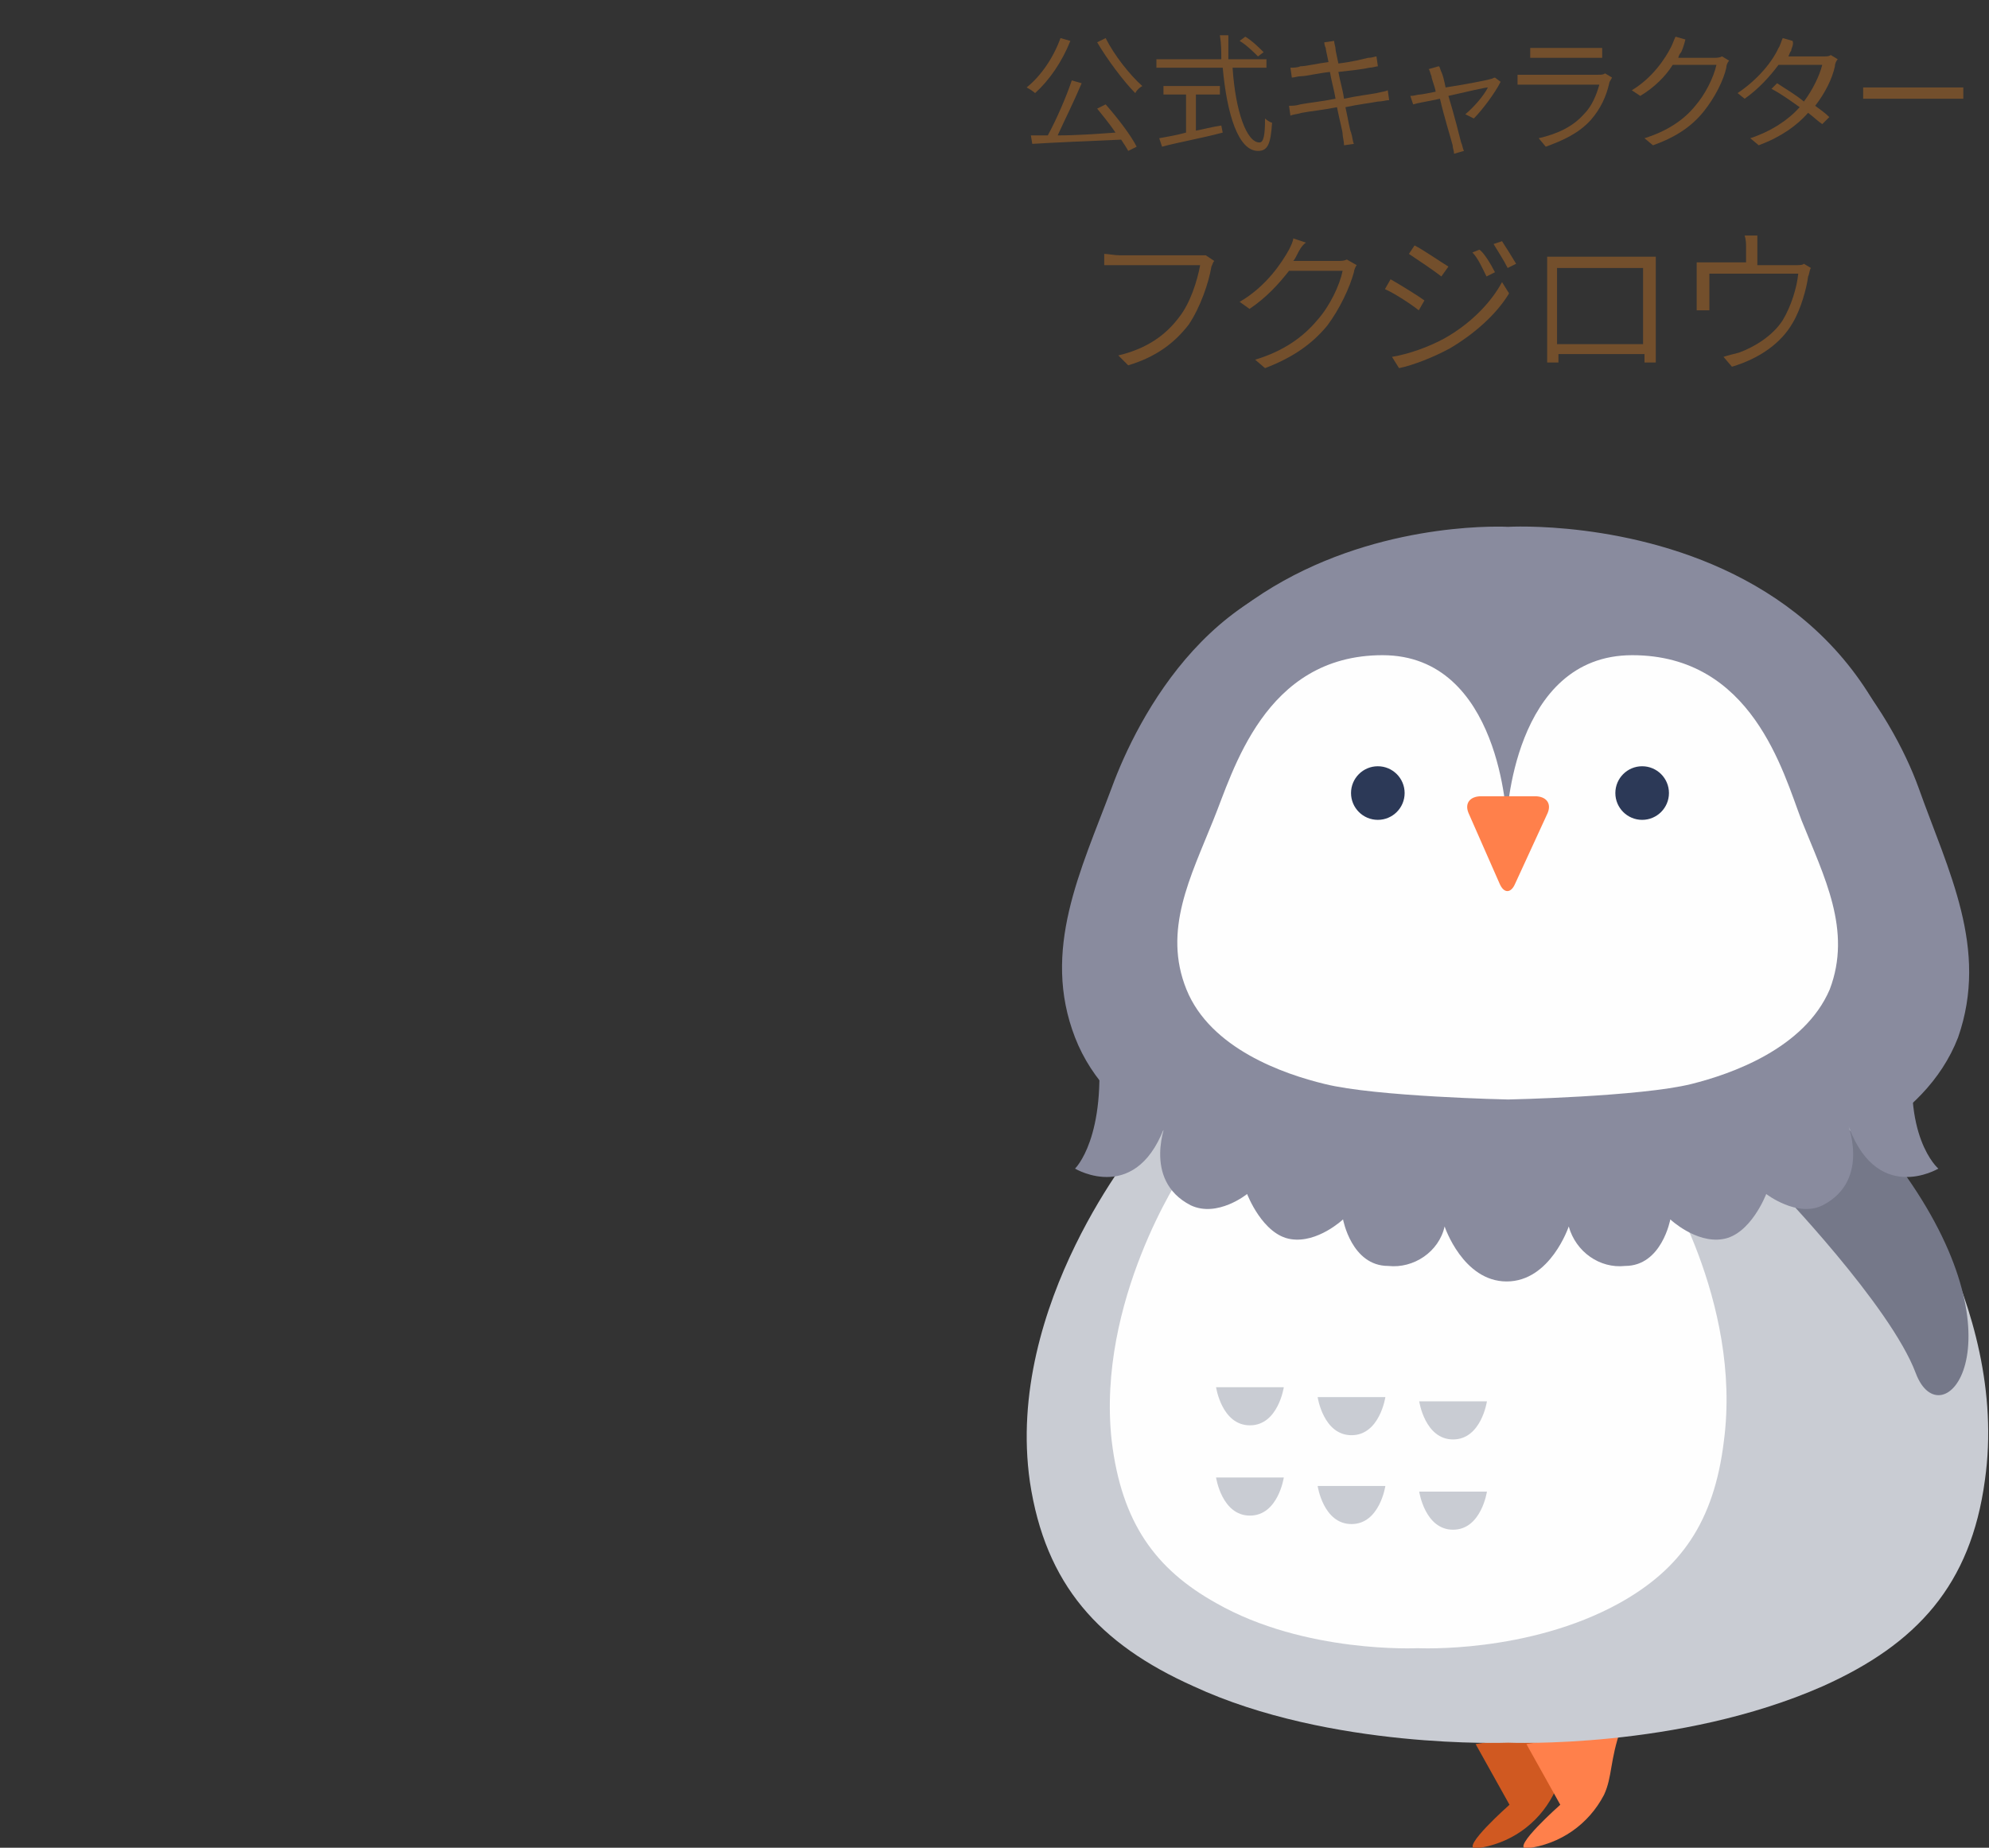 <svg width="141" height="131" viewBox="0 0 141 131" fill="none" xmlns="http://www.w3.org/2000/svg">
<rect x="0" y="0" width="141" height="131" fill="#333333" stroke="none"/>
<g clip-path="url(#clip0_2_58)">
<path d="M136.008 55.851C134.208 50.851 128.008 40.151 116.408 40.151C104.808 40.151 107.408 55.851 107.408 55.851C107.408 55.851 109.308 40.051 97.708 40.051C86.108 40.051 80.608 50.951 78.808 55.851C76.608 61.751 73.808 67.351 76.208 73.551C78.608 79.751 85.708 82.351 89.608 83.451C94.608 84.851 107.508 85.051 107.508 85.051C107.508 85.051 120.308 84.851 125.408 83.451C129.208 82.351 136.408 79.751 138.808 73.551C141.008 67.251 138.108 61.751 136.008 55.851Z" fill="#898B9E"/>
<path d="M104.608 123.651L107.008 127.951C107.008 127.951 103.508 131.051 104.608 131.051C107.008 130.751 109.008 129.351 110.108 127.251C110.708 125.951 110.508 124.851 111.308 122.551" fill="#D05921"/>
<path d="M108.208 123.651L110.608 127.951C110.608 127.951 107.108 131.051 108.208 131.051C110.608 130.751 112.608 129.351 113.708 127.251C114.308 125.951 114.108 124.851 114.908 122.551" fill="#FF804B"/>
<path d="M133.408 80.951C133.408 80.951 108.708 66.851 80.808 80.951C80.808 80.951 71.208 92.451 73.008 105.051C74.108 112.351 77.908 116.551 84.608 119.551C94.308 124.051 106.908 123.551 106.908 123.551C106.908 123.551 119.008 124.051 129.208 119.551C135.908 116.551 139.708 112.351 140.708 104.951C142.508 92.351 133.408 80.951 133.408 80.951Z" fill="#C9CCD3"/>
<path d="M117.608 83.151C117.608 83.151 101.708 72.051 83.808 83.151C83.808 83.151 77.708 92.251 78.808 102.151C79.508 107.951 81.908 111.251 86.208 113.651C92.508 117.251 100.508 116.851 100.508 116.851C100.508 116.851 108.308 117.251 114.808 113.651C119.108 111.251 121.508 107.951 122.208 102.151C123.508 92.251 117.608 83.151 117.608 83.151Z" fill="#FEFEFE"/>
<path d="M128.808 78.251L135.108 83.351C143.608 95.451 137.608 102.151 135.808 97.351C134.008 92.551 125.908 84.151 125.908 84.151" fill="#757889"/>
<path d="M106.908 37.351C106.908 37.351 74.108 35.451 77.808 73.751C78.508 80.651 76.208 82.851 76.208 82.851C76.208 82.851 80.708 85.551 82.708 79.451C82.708 79.451 80.908 83.651 84.408 85.451C86.308 86.351 88.408 84.651 88.408 84.651C88.408 84.651 89.508 87.551 91.508 87.851C93.408 88.151 95.208 86.451 95.208 86.451C95.208 86.451 95.808 89.751 98.408 89.751C100.208 89.951 102.008 88.751 102.408 86.951C102.408 86.951 103.708 90.851 106.808 90.851C109.908 90.851 111.208 86.951 111.208 86.951C111.708 88.751 113.408 89.951 115.208 89.751C117.808 89.751 118.408 86.451 118.408 86.451C118.408 86.451 120.208 88.151 122.108 87.851C124.108 87.551 125.208 84.651 125.208 84.651C125.208 84.651 127.408 86.351 129.208 85.451C132.708 83.651 130.908 79.451 130.908 79.451C132.908 85.551 137.408 82.851 137.408 82.851C137.408 82.851 134.708 80.551 135.808 73.751C142.008 35.251 106.908 37.351 106.908 37.351Z" fill="#898B9E"/>
<path d="M86.208 98.351C86.208 98.351 86.608 101.051 88.608 101.051C90.608 101.051 91.008 98.351 91.008 98.351" fill="#C9CCD3"/>
<path d="M93.408 99.051C93.408 99.051 93.808 101.751 95.808 101.751C97.808 101.751 98.208 99.051 98.208 99.051" fill="#C9CCD3"/>
<path d="M100.608 99.351C100.608 99.351 101.008 102.051 103.008 102.051C105.008 102.051 105.408 99.351 105.408 99.351" fill="#C9CCD3"/>
<path d="M86.208 104.751C86.208 104.751 86.608 107.451 88.608 107.451C90.608 107.451 91.008 104.751 91.008 104.751" fill="#C9CCD3"/>
<path d="M93.408 105.351C93.408 105.351 93.808 108.051 95.808 108.051C97.808 108.051 98.208 105.351 98.208 105.351" fill="#C9CCD3"/>
<path d="M100.608 105.751C100.608 105.751 101.008 108.451 103.008 108.451C105.008 108.451 105.408 105.751 105.408 105.751" fill="#C9CCD3"/>
<path d="M127.708 58.151C126.408 54.751 124.208 46.451 115.708 46.451C107.208 46.451 106.808 58.151 106.808 58.151C106.808 58.151 106.408 46.451 98.008 46.451C89.608 46.451 87.408 54.751 86.008 58.151C84.408 62.151 82.408 65.951 84.108 70.151C85.808 74.351 91.008 76.151 93.908 76.851C97.508 77.751 106.908 77.951 106.908 77.951C106.908 77.951 116.308 77.751 119.908 76.851C122.708 76.151 127.908 74.351 129.708 70.151C131.308 65.951 129.308 62.151 127.708 58.151Z" fill="#FEFEFE"/>
<path d="M97.674 58.125C98.723 58.125 99.574 57.274 99.574 56.225C99.574 55.176 98.723 54.325 97.674 54.325C96.625 54.325 95.774 55.176 95.774 56.225C95.774 57.274 96.625 58.125 97.674 58.125Z" fill="#2C3957"/>
<path d="M116.412 58.125C117.461 58.125 118.312 57.274 118.312 56.225C118.312 55.176 117.461 54.325 116.412 54.325C115.363 54.325 114.512 55.176 114.512 56.225C114.512 57.274 115.363 58.125 116.412 58.125Z" fill="#2C3957"/>
<path d="M106.308 62.651C106.608 63.351 107.108 63.351 107.408 62.651L109.708 57.651C110.008 56.951 109.608 56.451 108.808 56.451H105.008C104.208 56.451 103.808 56.951 104.108 57.651L106.308 62.651Z" fill="#FF804B"/>
<path d="M75.878 2.9C75.278 4.4 74.378 5.7 73.378 6.6C73.278 6.5 72.978 6.3 72.778 6.2C73.778 5.4 74.678 4.1 75.178 2.7L75.878 2.9ZM78.378 7.4C79.178 8.3 80.178 9.6 80.578 10.4L79.978 10.7C79.878 10.5 79.678 10.2 79.478 9.9C77.178 10 74.778 10.1 73.178 10.2L73.078 9.6H74.278C74.878 8.5 75.578 6.9 75.978 5.7L76.678 5.9C76.178 7.1 75.478 8.5 74.978 9.6C76.278 9.6 77.678 9.5 79.078 9.4C78.678 8.8 78.178 8.2 77.778 7.7L78.378 7.4ZM78.378 2.7C78.978 3.9 80.078 5.3 80.978 6.1C80.778 6.2 80.578 6.4 80.478 6.6C79.678 5.8 78.478 4.2 77.778 3L78.378 2.7Z" fill="#734F2C"/>
<path d="M87.378 4.8C87.578 7.9 88.378 10.1 89.278 10.1C89.578 10.1 89.678 9.6 89.678 8.4C89.778 8.5 90.078 8.7 90.178 8.7C90.078 10.2 89.878 10.7 89.178 10.7C87.778 10.7 86.978 8.1 86.678 4.8H81.978V4.2H86.578C86.578 3.7 86.578 3.1 86.478 2.5H87.078C87.078 3.1 87.078 3.6 87.078 4.2H89.778V4.8H87.378ZM84.578 9.3C85.178 9.2 85.878 9 86.578 8.9L86.678 9.4C85.178 9.8 83.478 10.1 82.378 10.4L82.178 9.8C82.678 9.7 83.378 9.6 84.078 9.4V6.7H82.478V6.1H86.478V6.7H84.778V9.3H84.578ZM89.178 4C88.878 3.7 88.378 3.2 87.878 2.9L88.278 2.6C88.778 2.9 89.278 3.4 89.578 3.7L89.178 4Z" fill="#734F2C"/>
<path d="M93.878 3L94.578 2.9C94.578 3.1 94.678 3.3 94.678 3.5C94.678 3.6 94.778 4 94.878 4.5C95.778 4.4 96.578 4.2 96.978 4.1C97.278 4.1 97.478 4 97.578 4L97.678 4.7C97.578 4.7 97.278 4.8 97.078 4.8C96.678 4.9 95.778 5 94.878 5.1C94.978 5.7 95.178 6.3 95.278 7C96.178 6.8 97.078 6.7 97.578 6.6C97.978 6.5 98.178 6.5 98.378 6.4L98.478 7.1C98.278 7.1 97.978 7.2 97.678 7.2C97.178 7.3 96.278 7.4 95.378 7.6C95.578 8.5 95.678 9.2 95.778 9.4C95.878 9.7 95.878 10 95.978 10.2L95.278 10.3C95.278 10 95.178 9.7 95.178 9.5C95.178 9.3 94.978 8.6 94.778 7.6C93.778 7.8 92.778 7.9 92.278 8C91.978 8.1 91.678 8.1 91.478 8.2L91.378 7.5C91.578 7.5 91.878 7.5 92.178 7.4C92.678 7.3 93.678 7.2 94.678 7C94.578 6.4 94.378 5.7 94.278 5.1C93.378 5.2 92.578 5.4 92.278 5.4C91.978 5.4 91.778 5.5 91.578 5.5L91.478 4.8C91.678 4.8 91.978 4.8 92.178 4.7C92.578 4.7 93.378 4.5 94.178 4.4C94.078 3.9 93.978 3.5 93.978 3.4C93.978 3.4 93.878 3.2 93.878 3Z" fill="#734F2C"/>
<path d="M102.178 5.1C102.278 5.3 102.378 5.7 102.478 6.2C103.778 6 105.378 5.7 105.678 5.6C105.778 5.6 105.878 5.5 105.978 5.5L106.378 5.8C105.978 6.6 105.078 7.8 104.478 8.4L103.878 8.1C104.478 7.6 105.178 6.8 105.478 6.2C105.278 6.2 103.978 6.5 102.678 6.8C103.078 8.1 103.478 9.7 103.578 10.1C103.678 10.3 103.678 10.5 103.778 10.7L103.078 10.9C103.078 10.7 102.978 10.5 102.978 10.3C102.878 9.9 102.378 8.3 102.078 7C101.178 7.2 100.478 7.3 100.178 7.4L99.978 6.8C100.278 6.8 100.478 6.7 100.678 6.7C100.778 6.7 101.278 6.6 101.778 6.5C101.678 6 101.478 5.6 101.478 5.4C101.378 5.2 101.378 5 101.278 4.9L101.978 4.7C102.078 4.7 102.078 4.9 102.178 5.1Z" fill="#734F2C"/>
<path d="M114.078 5.9C113.878 6.8 113.478 7.7 112.778 8.5C111.878 9.5 110.678 10 109.578 10.4L109.078 9.8C110.378 9.5 111.478 9 112.278 8.1C112.878 7.5 113.178 6.7 113.378 6H108.478C108.278 6 107.978 6 107.578 6V5.3C107.878 5.3 108.178 5.3 108.478 5.3H113.278C113.478 5.3 113.678 5.3 113.778 5.2L114.278 5.5C114.178 5.7 114.078 5.8 114.078 5.9ZM109.178 3.4H112.778C113.078 3.4 113.378 3.4 113.578 3.4V4.1C113.378 4.1 113.078 4.1 112.778 4.1H109.278C108.978 4.1 108.778 4.1 108.478 4.1V3.4C108.678 3.4 108.978 3.4 109.178 3.4Z" fill="#734F2C"/>
<path d="M119.178 3.7C119.078 3.8 118.978 4 118.978 4.1H121.478C121.678 4.1 121.878 4.1 122.078 4L122.578 4.3C122.478 4.4 122.378 4.6 122.378 4.8C122.178 5.7 121.578 6.9 120.778 7.9C119.978 8.9 118.878 9.7 117.178 10.3L116.578 9.8C118.178 9.3 119.378 8.5 120.178 7.5C120.878 6.7 121.478 5.5 121.678 4.6H118.578C118.078 5.4 117.278 6.2 116.278 6.8L115.678 6.4C117.178 5.5 118.078 4.1 118.478 3.3C118.578 3.1 118.678 2.8 118.778 2.6L119.478 2.8C119.378 3.2 119.278 3.5 119.178 3.7Z" fill="#734F2C"/>
<path d="M126.978 3.6C126.878 3.7 126.878 3.8 126.778 4H129.278C129.478 4 129.678 4 129.778 3.9L130.278 4.2C130.178 4.3 130.078 4.5 130.078 4.7C129.878 5.6 129.378 6.6 128.678 7.5C129.078 7.8 129.378 8 129.678 8.3L129.178 8.8C128.878 8.6 128.578 8.3 128.178 8C127.378 8.9 126.278 9.7 124.678 10.3L124.078 9.8C125.578 9.3 126.778 8.5 127.578 7.6C126.878 7.1 126.178 6.6 125.578 6.3L125.978 5.9C126.578 6.3 127.278 6.7 127.878 7.2C128.478 6.4 128.978 5.4 129.178 4.6H126.078C125.478 5.4 124.678 6.3 123.678 7L123.178 6.6C124.678 5.6 125.678 4.3 126.078 3.4C126.178 3.3 126.278 2.9 126.378 2.7L127.078 2.9C127.178 3.2 126.978 3.4 126.978 3.6Z" fill="#734F2C"/>
<path d="M133.178 6.2H138.178C138.678 6.2 138.978 6.2 139.178 6.2V7C138.978 7 138.678 7 138.278 7H133.278C132.778 7 132.378 7 132.078 7V6.2C132.178 6.2 132.578 6.2 133.178 6.2Z" fill="#734F2C"/>
<path d="M85.878 18.9C85.678 20.1 85.078 21.8 84.278 23C83.278 24.3 81.978 25.3 79.978 25.9L79.278 25.2C81.378 24.7 82.678 23.7 83.578 22.5C84.378 21.5 84.878 19.9 85.078 18.8H79.378C78.978 18.8 78.578 18.8 78.278 18.8V18C78.578 18 78.978 18.1 79.378 18.1H84.978C85.178 18.1 85.378 18.1 85.478 18.1L86.078 18.5C85.978 18.6 85.978 18.7 85.878 18.9Z" fill="#734F2C"/>
<path d="M91.978 18C91.878 18.2 91.778 18.4 91.678 18.5H94.778C95.078 18.5 95.278 18.5 95.478 18.4L96.178 18.8C96.078 18.9 95.978 19.2 95.978 19.3C95.678 20.4 94.978 21.9 94.078 23.1C93.078 24.3 91.778 25.3 89.678 26.1L88.978 25.5C90.978 24.9 92.378 23.9 93.378 22.7C94.278 21.7 94.978 20.2 95.178 19.2H91.378C90.678 20.1 89.778 21.1 88.578 21.9L87.878 21.4C89.778 20.3 90.878 18.6 91.378 17.7C91.478 17.5 91.678 17.1 91.678 16.9L92.578 17.2C92.278 17.4 92.078 17.8 91.978 18Z" fill="#734F2C"/>
<path d="M100.978 21.3L100.578 22C100.078 21.6 98.878 20.8 98.178 20.5L98.578 19.8C99.278 20.2 100.578 21 100.978 21.3ZM102.378 24C104.178 23 105.678 21.5 106.478 20L106.978 20.8C106.078 22.3 104.478 23.7 102.778 24.7C101.678 25.3 100.178 25.9 99.178 26.1L98.678 25.3C99.878 25.1 101.278 24.6 102.378 24ZM102.678 18.9L102.178 19.6C101.678 19.2 100.478 18.4 99.878 18L100.278 17.4C100.878 17.7 102.178 18.6 102.678 18.9ZM105.978 19.3L105.378 19.6C105.078 19 104.778 18.3 104.378 17.9L104.878 17.7C105.178 17.9 105.678 18.7 105.978 19.3ZM107.478 18.7L106.878 19C106.578 18.4 106.178 17.8 105.878 17.3L106.478 17.1C106.678 17.4 107.178 18.2 107.478 18.7Z" fill="#734F2C"/>
<path d="M110.578 18.2H116.478C116.678 18.2 117.078 18.2 117.378 18.2C117.378 18.5 117.378 18.8 117.378 19V24.4C117.378 24.7 117.378 25.6 117.378 25.7H116.578C116.578 25.6 116.578 25.3 116.578 25.1H110.478C110.478 25.4 110.478 25.6 110.478 25.7H109.678C109.678 25.5 109.678 24.8 109.678 24.4V19C109.678 18.8 109.678 18.4 109.678 18.2C109.978 18.2 110.278 18.2 110.578 18.2ZM110.378 24.4H116.478V19H110.378V24.4Z" fill="#734F2C"/>
<path d="M124.578 17.7V18.8H127.178C127.578 18.8 127.778 18.8 127.878 18.7L128.378 19C128.278 19.1 128.278 19.4 128.178 19.6C128.078 20.4 127.678 21.9 127.078 22.9C126.278 24.3 124.778 25.4 122.778 26L122.178 25.3C122.478 25.2 122.878 25.1 123.278 25C124.378 24.6 125.678 23.8 126.378 22.7C126.978 21.7 127.378 20.4 127.478 19.4H121.178V21.4C121.178 21.6 121.178 21.9 121.178 22H120.278C120.278 21.8 120.278 21.5 120.278 21.3V19.4C120.278 19.2 120.278 18.8 120.278 18.6C120.578 18.6 120.878 18.6 121.278 18.6H123.778V17.5C123.778 17.3 123.778 17 123.678 16.7H124.578C124.578 17.3 124.578 17.5 124.578 17.7Z" fill="#734F2C"/>
</g>
<defs>
<clipPath id="clip0_2_58">
<rect width="141" height="131" fill="white"/>
</clipPath>
</defs>
</svg>
